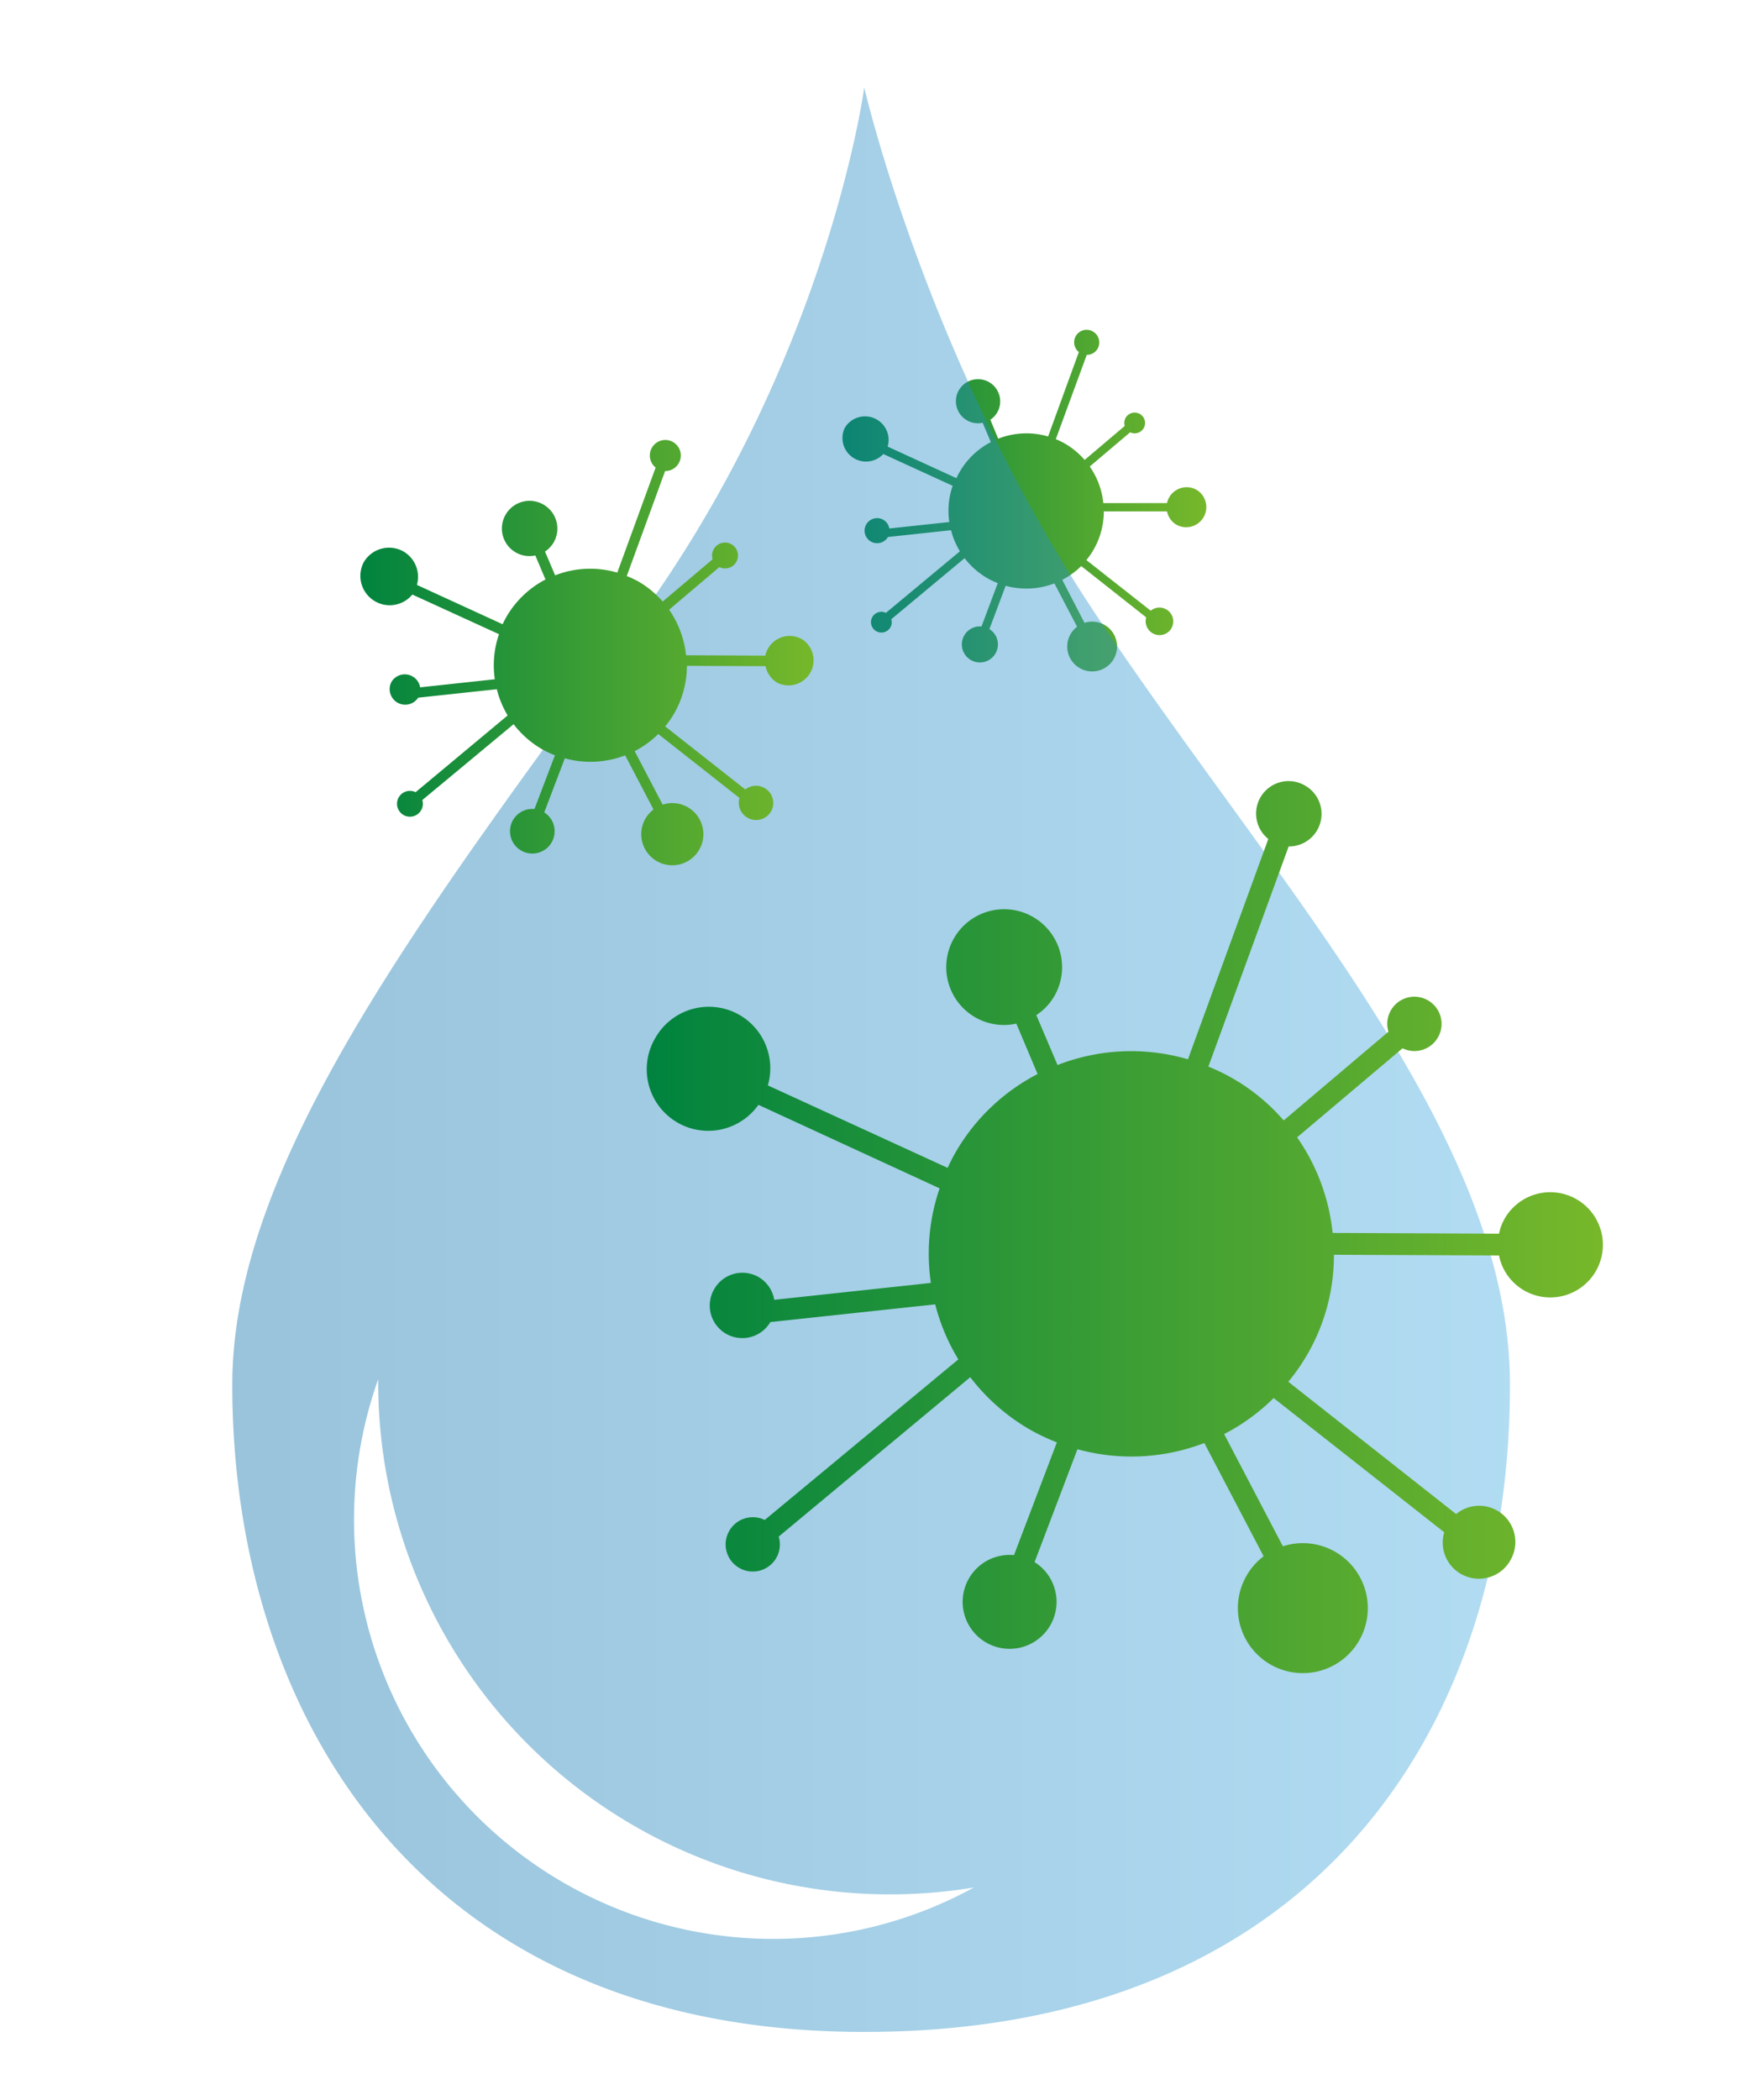 <svg id="Ebene_1" data-name="Ebene 1" xmlns="http://www.w3.org/2000/svg" xmlns:xlink="http://www.w3.org/1999/xlink" viewBox="0 0 323.77 387.69"><defs><style>.cls-1{fill:url(#Soledum_Grünverlauf);}.cls-2{opacity:0.4;fill:url(#soledum_blauverlauf);}.cls-3{fill:url(#Soledum_Grünverlauf-2);}.cls-4{fill:url(#Soledum_Grünverlauf-3);}</style><linearGradient id="Soledum_Grünverlauf" x1="155.37" y1="92.46" x2="222.92" y2="92.46" gradientUnits="userSpaceOnUse"><stop offset="0" stop-color="#00833f"/><stop offset="1" stop-color="#77b82a"/></linearGradient><linearGradient id="soledum_blauverlauf" x1="42.9" y1="195.66" x2="278.88" y2="195.66" gradientUnits="userSpaceOnUse"><stop offset="0" stop-color="#006aa6"/><stop offset="1" stop-color="#3ba7df"/></linearGradient><linearGradient id="Soledum_Grünverlauf-2" x1="119.57" y1="226.62" x2="296.05" y2="226.62" xlink:href="#Soledum_Grünverlauf"/><linearGradient id="Soledum_Grünverlauf-3" x1="66.41" y1="120.5" x2="150.55" y2="120.5" xlink:href="#Soledum_Grünverlauf"/></defs><title>icon_ansteckung</title><g id="Gruppe_5418" data-name="Gruppe 5418"><path id="Pfad_548" data-name="Pfad 548" class="cls-1" d="M216.37,116a2.56,2.56,0,0,1-4.67-2l-12-9.48a14.36,14.36,0,0,1-3.51,2.54L200.3,115a4.6,4.6,0,1,1-2.57,2.08h0a4.74,4.74,0,0,1,1.2-1.36l-4.19-8a14.43,14.43,0,0,1-9,.44l-3,8a3.33,3.33,0,1,1-1.46-.49l3-8a14.54,14.54,0,0,1-1.91-.91,14.09,14.09,0,0,1-4.21-3.7l-13.54,11.27a1.94,1.94,0,0,1-.17,1.51,1.92,1.92,0,0,1-2.62.7h0a1.92,1.92,0,0,1-.71-2.62h0a1.92,1.92,0,0,1,2.5-.76l13.67-11.37a14.17,14.17,0,0,1-1.64-3.89l-11.65,1.25a2.3,2.3,0,0,1-4-2.33h0a2.3,2.3,0,0,1,3.15-.84h0a2.27,2.27,0,0,1,1.1,1.6l11.08-1.19a14.2,14.2,0,0,1,.62-6.69l-12.81-5.87A4.35,4.35,0,0,1,156,79.05h0a4.35,4.35,0,0,1,5.94-1.59h0a4.34,4.34,0,0,1,2,5l12.71,5.83c.17-.37.35-.74.56-1.1A14.21,14.21,0,0,1,183,81.63l-1.51-3.57a4.07,4.07,0,0,1-4.4-6h0a4.09,4.09,0,0,1,5.59-1.5h0a4.1,4.1,0,0,1,1.5,5.6h0a4.17,4.17,0,0,1-1.27,1.34L184.36,81a14.29,14.29,0,0,1,9.22-.41L199.26,65a2.3,2.3,0,0,1,2.62-3.77h0a2.31,2.31,0,0,1,.84,3.15h0a2.27,2.27,0,0,1-2,1.14L195,81.09a13.48,13.48,0,0,1,1.71.83,14.36,14.36,0,0,1,3.62,3l7.4-6.27a2,2,0,0,1,.17-1.51,1.93,1.93,0,0,1,2.63-.7h0a1.92,1.92,0,0,1,.7,2.62h0a1.92,1.92,0,0,1-2.5.76l-7.46,6.32a14.31,14.31,0,0,1,2.51,6.75l11.76,0a3.76,3.76,0,0,1,.41-1.07,3.72,3.72,0,0,1,5.08-1.36h0a3.72,3.72,0,0,1-3.72,6.44h0a3.72,3.72,0,0,1-1.77-2.47l-11.67,0a14.12,14.12,0,0,1-1.91,7.09,13,13,0,0,1-1.31,1.89l11.88,9.35a2.55,2.55,0,0,1,3.81,3.27Z"/></g><path class="cls-2" d="M202.76,114c-31.49-47-43.14-97.87-43.14-97.87S153,66.2,117.75,114.52C78.13,168.76,42.9,214.69,42.9,255.67c0,61.15,34.89,119.51,116.72,119.51,82.47,0,119.26-55.19,119.26-119.51C278.88,209.53,236.34,164.14,202.76,114Zm-60,244A77.42,77.42,0,0,1,69.85,254.67v.6a94.51,94.51,0,0,0,94.51,94.51,95.48,95.48,0,0,0,15.51-1.27A77,77,0,0,1,142.79,358Z"/><g id="Gruppe_5418-2" data-name="Gruppe 5418"><path id="Pfad_548-2" data-name="Pfad 548" class="cls-3" d="M278.94,288.14a6.68,6.68,0,0,1-12.2-5.22l-31.5-24.78a37.23,37.23,0,0,1-9.15,6.65l10.85,20.72a12,12,0,1,1-6.7,5.41h0a12.07,12.07,0,0,1,3.14-3.57l-10.95-20.91A37.53,37.53,0,0,1,199,267.59l-7.92,20.84a8.67,8.67,0,1,1-3.8-1.29l7.92-20.82a38.22,38.22,0,0,1-5-2.37,37.4,37.4,0,0,1-11-9.66l-35.38,29.43a5,5,0,0,1-7.29,5.78h0a5,5,0,0,1-1.83-6.85h0a5,5,0,0,1,6.54-2L177,251a37.22,37.22,0,0,1-4.27-10.16l-30.45,3.27a6,6,0,0,1-10.36-6.1h0a6,6,0,0,1,8.21-2.2h0A6,6,0,0,1,143,240l28.93-3.12a37.24,37.24,0,0,1,1.61-17.46L140.08,204a11.36,11.36,0,0,1-19-12.43h0a11.37,11.37,0,0,1,15.52-4.16h0a11.37,11.37,0,0,1,5.22,13l33.21,15.23c.45-1,.92-1.93,1.46-2.87a37.21,37.21,0,0,1,15.15-14.46L187.71,189a10.58,10.58,0,0,1-7.59-1.16,10.69,10.69,0,0,1-3.92-14.61h0a10.68,10.68,0,0,1,14.61-3.91h0a10.69,10.69,0,0,1,3.92,14.61h0a10.61,10.61,0,0,1-3.33,3.5l3.92,9.22a37.39,37.39,0,0,1,24.09-1.06l14.84-40.68a6,6,0,0,1,6.82-9.84h0a6,6,0,0,1,2.2,8.22h0a6,6,0,0,1-5.26,3l-14.83,40.65a36.29,36.29,0,0,1,13.91,9.94l19.35-16.39a4.94,4.94,0,0,1,.45-3.94,5,5,0,0,1,6.85-1.84h0a5,5,0,0,1,1.83,6.85h0a5,5,0,0,1-6.53,2L239.57,210a37.59,37.59,0,0,1,6.56,17.65l30.73.14a9.47,9.47,0,0,1,1.06-2.81,9.71,9.71,0,0,1,13.27-3.54h0a9.71,9.71,0,1,1-9.71,16.82h0a9.6,9.6,0,0,1-4.62-6.45l-30.49-.13a36.51,36.51,0,0,1-8.43,23.45l31,24.43a6.68,6.68,0,0,1,10,8.56Z"/></g><g id="Gruppe_5418-3" data-name="Gruppe 5418"><path id="Pfad_548-3" data-name="Pfad 548" class="cls-4" d="M142.4,149.83a3.19,3.19,0,0,1-5.82-2.49l-15-11.81a17.61,17.61,0,0,1-4.36,3.16l5.17,9.88a5.74,5.74,0,1,1-3.19,2.59h0a5.64,5.64,0,0,1,1.5-1.69l-5.23-10a17.88,17.88,0,0,1-11.15.55L100.52,150a4.12,4.12,0,1,1-1.81-.62l3.78-9.92a19.31,19.31,0,0,1-2.39-1.13,17.8,17.8,0,0,1-5.24-4.61L78,147.72a2.39,2.39,0,0,1-3.48,2.76h0a2.4,2.4,0,0,1-.87-3.27h0a2.38,2.38,0,0,1,3.11-.94l17-14.17a17.76,17.76,0,0,1-2-4.84l-14.52,1.56a2.87,2.87,0,0,1-4.94-2.91h0a2.87,2.87,0,0,1,3.92-1h0a2.87,2.87,0,0,1,1.38,2l13.79-1.49a17.68,17.68,0,0,1,.77-8.32l-16-7.32a5.42,5.42,0,0,1-9-5.93h0a5.41,5.41,0,0,1,7.4-2h0A5.42,5.42,0,0,1,77,108l15.83,7.26c.22-.46.44-.91.7-1.36a17.83,17.83,0,0,1,7.22-6.9l-1.88-4.44a5.09,5.09,0,0,1-5.49-7.52h0a5.1,5.1,0,0,1,7-1.87h0a5.11,5.11,0,0,1,1.87,7h0a5.18,5.18,0,0,1-1.59,1.67l1.87,4.39a17.79,17.79,0,0,1,11.48-.5l7.08-19.4a2.86,2.86,0,0,1,3.25-4.69h0a2.86,2.86,0,0,1,1,3.92h0a2.85,2.85,0,0,1-2.5,1.42l-7.08,19.38a17.43,17.43,0,0,1,2.13,1,17.7,17.7,0,0,1,4.51,3.71l9.22-7.81a2.39,2.39,0,0,1,3.48-2.76h0a2.39,2.39,0,0,1,.88,3.27h0a2.39,2.39,0,0,1-3.12.94l-9.28,7.87a18,18,0,0,1,3.13,8.41l14.64.07a4.61,4.61,0,0,1,6.84-3h0a4.63,4.63,0,0,1-4.63,8h0A4.61,4.61,0,0,1,141.4,123l-14.53-.06a17.83,17.83,0,0,1-2.38,8.84,17.24,17.24,0,0,1-1.64,2.34l14.8,11.65a3.19,3.19,0,0,1,4.75,4.08Z"/></g></svg>